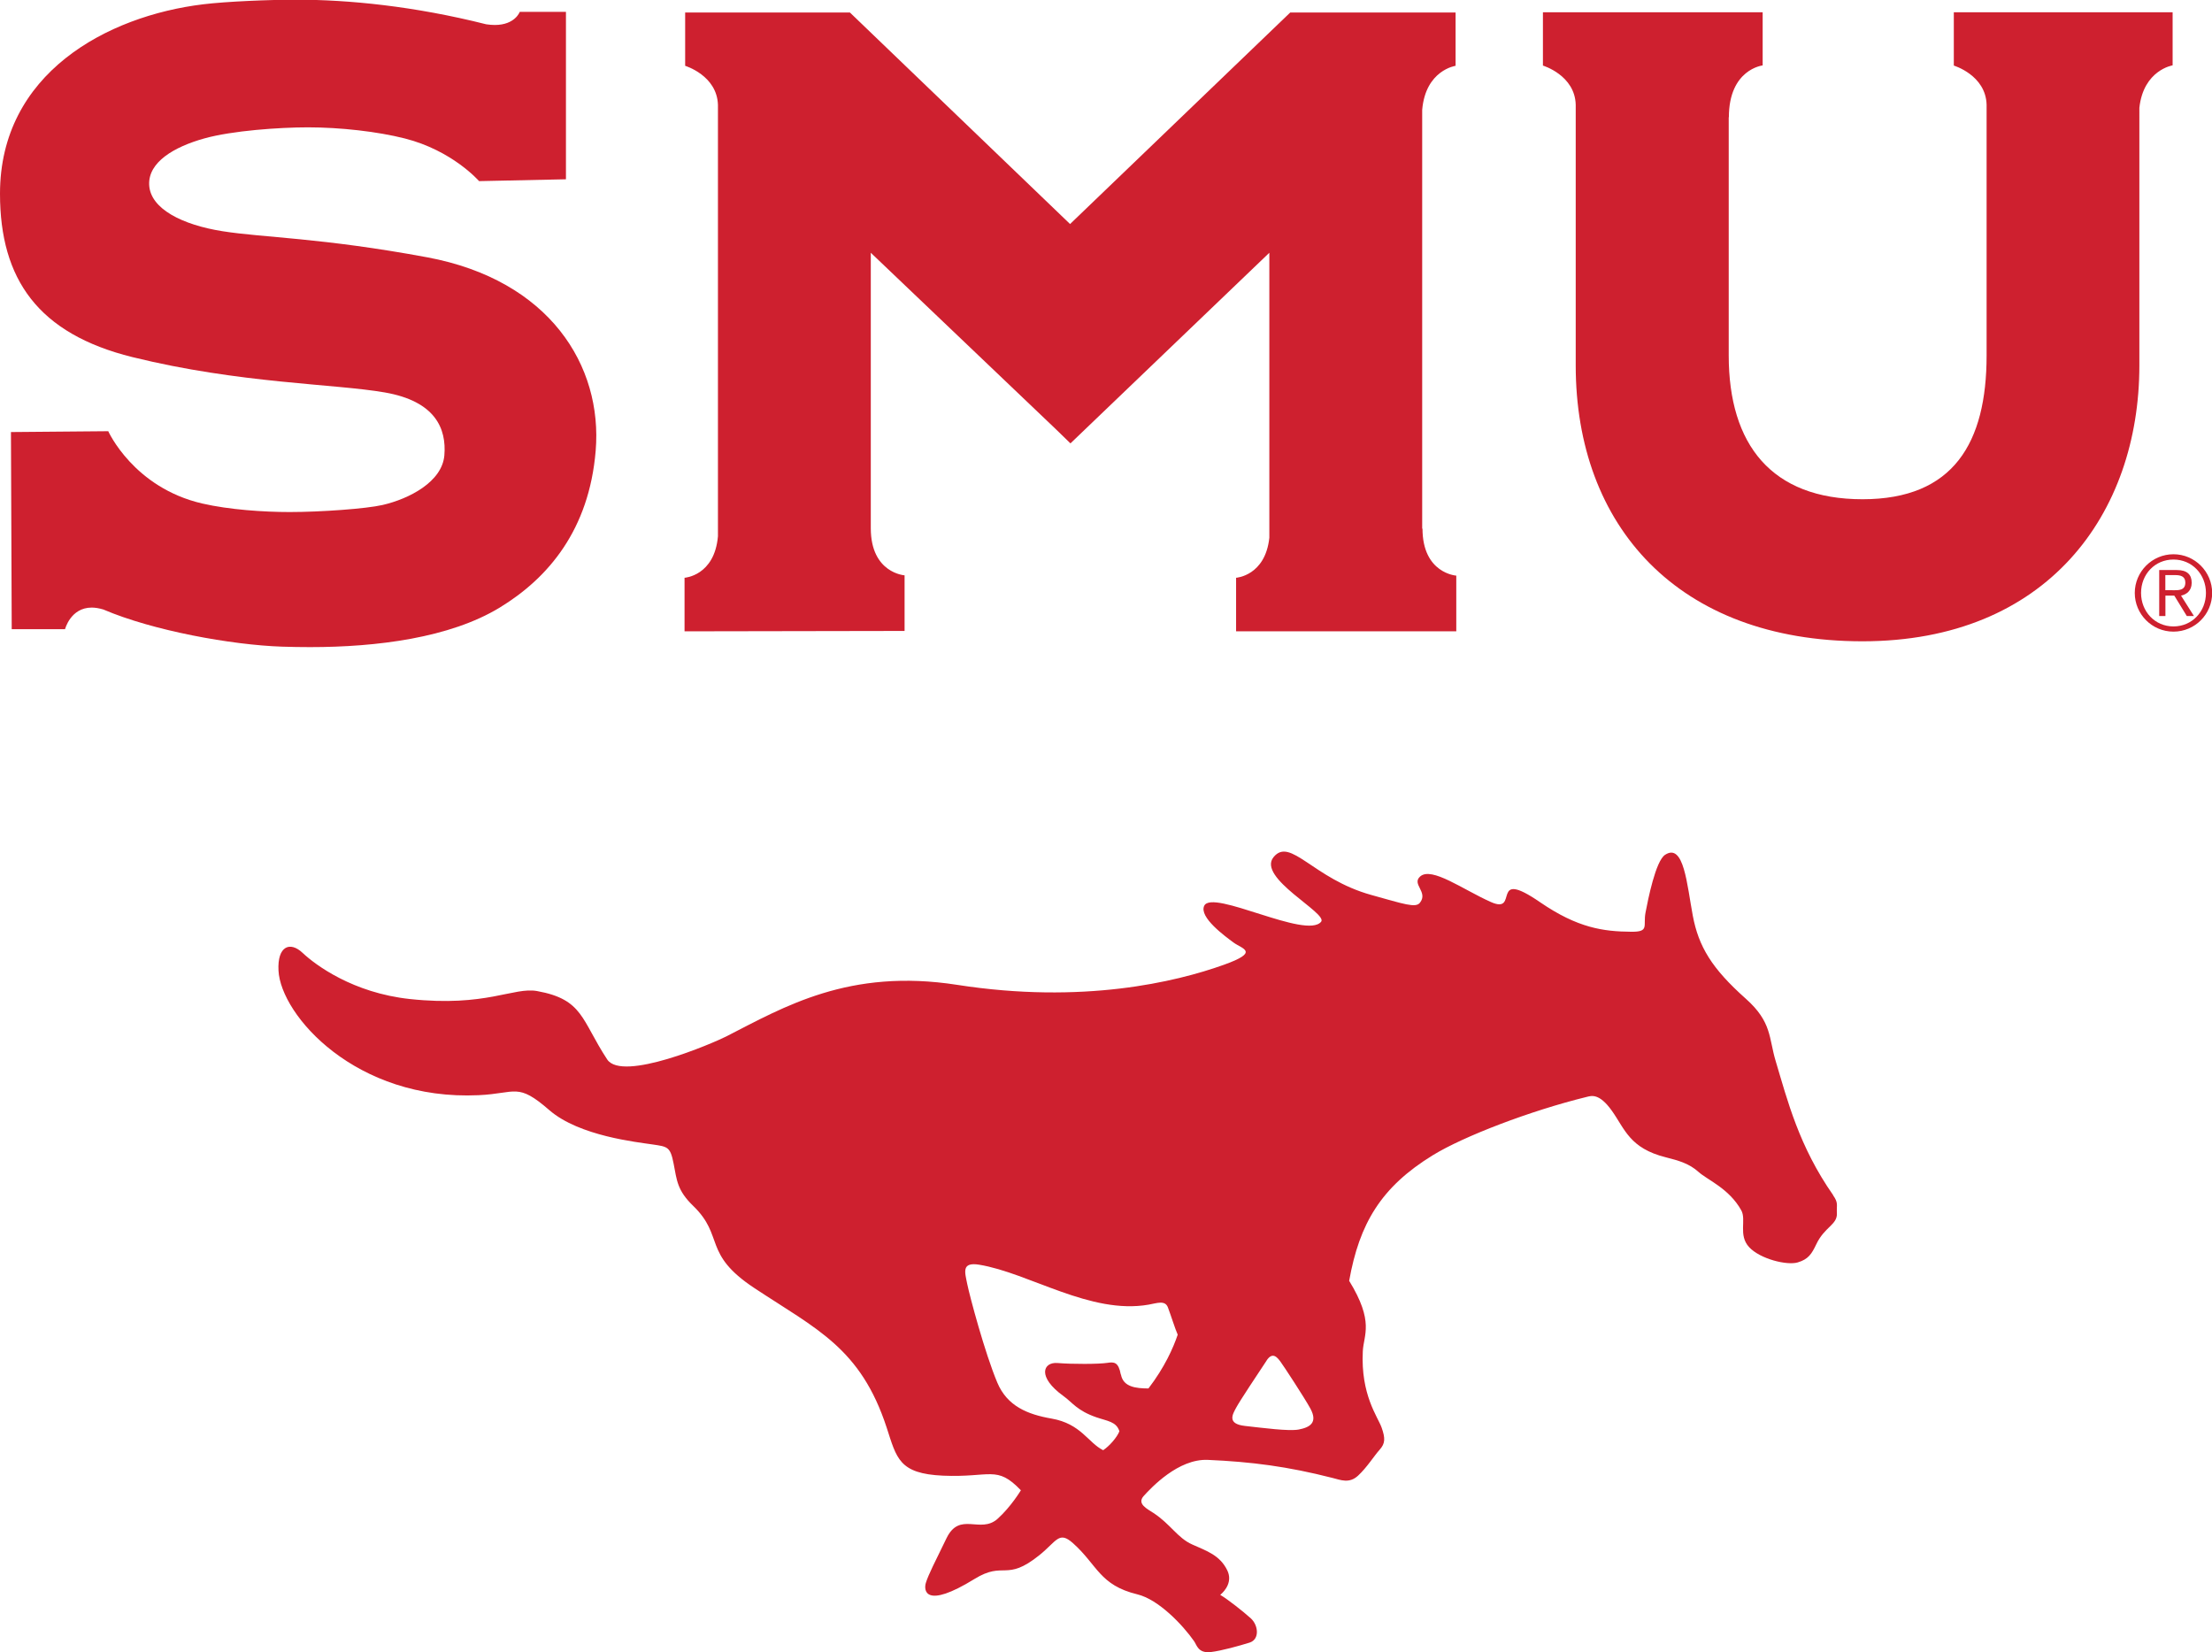 <?xml version="1.0" encoding="UTF-8"?>
<svg xmlns="http://www.w3.org/2000/svg" xmlns:xlink="http://www.w3.org/1999/xlink" id="Layer_2" viewBox="0 0 288.72 215.64">
  <defs>
    <style>.cls-1{clip-path:url(#clippath);}.cls-2{fill:none;}.cls-2,.cls-3{stroke-width:0px;}.cls-3{fill:#ce202f;}</style>
    <clipPath id="clippath">
      <rect class="cls-2" width="288.72" height="215.64"></rect>
    </clipPath>
  </defs>
  <g id="Layer_1-2">
    <path class="cls-3" d="M190.08,82.4h-17.36,0s-11.38,0-11.38,0v-6.99s3.81-.24,4.34-5.23v-37.19l-25.96,24.88-1.83-1.78-24.23-23.1v35.97c.01,5.85,4.41,6.13,4.41,6.13v7.26l-28.72.05v-6.99s3.91-.24,4.36-5.42V13.7c-.11-3.86-4.28-5.11-4.28-5.11V1.63h21.5l28.74,27.61L168.41,1.63h21.58v6.96s-3.92.55-4.36,5.76v54.67l.04-.04c0,5.87,4.41,6.15,4.41,6.15v7.27"></path>
    <path class="cls-3" d="M272.39,1.6h-17.37v6.96s4.17,1.24,4.28,5.1v32.73c0,11.4-4.31,18.77-16.19,18.77s-17.47-7.13-17.47-18.77V15.29l.02.02c0-6.28,4.41-6.77,4.41-6.77V1.6h-11.31,0s-17.37,0-17.37,0v6.96s4.18,1.25,4.28,5.11h0s0,34.03,0,34.03c0,20.91,13.31,36,37.42,36s36.15-16.63,36.15-36V14.07c.54-4.94,4.34-5.54,4.34-5.54V1.6h-11.22,0"></path>
    <g class="cls-1">
      <path class="cls-3" d="M38.7-.04c-3.54,0-9.14.23-12.17.6C13.96,2.08,0,9.58,0,25.28c0,11.17,4.99,18.29,17.29,21.33,14.03,3.46,26.3,3.46,32.93,4.61,6.63,1.15,8.07,4.74,7.78,8.21-.29,3.46-4.59,5.68-8.07,6.48-2.12.49-8.04.92-12.12.92-3.38,0-7.88-.3-11.4-1.11-8.98-2.07-12.28-9.44-12.28-9.44l-12.7.11.1,25.73h6.96s.72-2.82,3.48-2.82c.45,0,.95.08,1.52.25,6.44,2.76,16.73,4.63,23.32,4.85,1.25.04,2.47.06,3.66.06,8.73,0,18.25-1.21,24.74-5.15,6.41-3.9,11.68-10.2,12.54-20.46.93-11.11-6.02-22.3-22.01-25.27-13.8-2.56-21.42-2.56-26.68-3.4-5.27-.83-9.45-2.93-9.59-6.06-.13-2.96,3.25-4.95,7.19-6.05,3.64-1.02,9.81-1.45,13.55-1.45,4.21,0,9.07.55,12.62,1.45,6.2,1.57,9.64,5.5,9.7,5.57.42-.02,11.34-.24,11.34-.24V1.55h-6.03s-.61,1.71-3.26,1.71c-.34,0-.71-.03-1.12-.09C54.07.8,45.47-.04,38.7-.04"></path>
      <path class="cls-3" d="M239.26,156c.72,1.03.44,1.22.5,2.34.08,1.52-1.61,1.77-2.69,4.06-.6,1.26-1.04,1.96-2.43,2.37-1.39.41-4.9-.44-6.34-2-1.44-1.56-.33-3.55-1.02-4.8-1.6-2.87-4.4-3.95-5.59-5.02-1.2-1.08-2.56-1.47-4.26-1.9-4.72-1.18-5.34-3.68-7.03-6.06-1.69-2.38-2.72-1.96-3.31-1.82-7.35,1.8-16.05,5.14-20.06,7.6-6.78,4.16-9.6,8.93-10.93,16.4,3.3,5.37,1.89,7.04,1.78,9.18-.29,5.69,1.94,8.54,2.45,9.96.51,1.43.47,2.1-.25,2.9-.72.8-1.67,2.33-2.82,3.39-1.15,1.06-2.25.57-3.36.29-5.83-1.49-10.55-2.1-16.26-2.35-3.85-.16-7.37,3.63-8.34,4.69-.98,1.06.48,1.72,1.27,2.25,2.22,1.46,3.13,3.25,5.04,4.1,1.9.85,3.62,1.4,4.58,3.38.69,1.42-.22,2.62-.92,3.2.92.53,3.02,2.18,4,3.07.97.89,1.18,2.73-.17,3.16-1.34.42-3.68,1.07-5.04,1.23-1.67.2-1.85-.91-2.19-1.4-1.49-2.14-4.65-5.46-7.42-6.13-4.94-1.2-5.19-3.81-8.39-6.67-1.85-1.66-2.12-.27-4.4,1.56-4.39,3.53-4.56.7-8.46,3.1-6.45,3.98-6.68,1.51-6.34.47.33-1.04,1.14-2.63,2.68-5.78,1.73-3.57,4.41-.52,6.67-2.54,1.74-1.56,3.04-3.72,3.04-3.72-3.17-3.32-3.96-1.64-10.16-1.91-5.76-.26-6.05-2.26-7.36-6.28-3.4-10.39-9.14-12.83-17.26-18.2-6.8-4.49-3.88-6.76-7.99-10.73-2.1-2.03-2.13-3.33-2.56-5.53-.43-2.2-.78-2.2-2.75-2.49-1.97-.3-9.55-1.08-13.46-4.47-4.2-3.65-4.29-2.19-9.22-1.96-16.04.76-25.85-10.44-26.14-16.27-.16-3.17,1.49-3.87,3.15-2.3,1.67,1.57,6.56,5.22,13.99,6.02,9.97,1.07,13.54-1.59,16.61-1.04,6.04,1.09,5.76,3.76,9.15,8.92,1.96,2.99,13.88-2.15,15.53-2.99,7.56-3.86,16.04-8.94,30.16-6.74,16.37,2.55,28.55-.38,34.78-2.61,4.79-1.71,2.4-2.09,1.29-2.91-1.11-.82-4.54-3.31-3.83-4.8,1.06-2.22,13.35,4.44,15.26,2.08.9-1.12-8.42-5.73-6.21-8.43,2.19-2.68,5.16,2.82,12.73,4.93,4.31,1.2,5.81,1.73,6.37,1.03,1.13-1.41-1.11-2.42.03-3.43,1.5-1.34,5.63,1.73,9.24,3.33,3.8,1.69-.24-4.55,6.41.02,4.93,3.38,8.27,3.83,11.93,3.86,2.38.02,1.51-.77,1.84-2.5.33-1.73,1.32-6.73,2.55-7.54,2.47-1.61,2.86,3.91,3.62,7.94.76,4.03,2.47,6.88,6.92,10.84,3.43,3.05,2.99,5.13,3.9,8.14,1.54,5.14,3.04,11.13,7.51,17.51M146.31,179.4c.3,1.64,1.96,1.81,3.59,1.82,2.13-2.78,3.24-5.31,3.82-7.02-.32-.7-.91-2.59-1.28-3.56-.37-.98-1.43-.55-2.52-.36-7.59,1.33-15.57-4.13-22.1-5.21-2.38-.39-1.87,1-1.57,2.53.31,1.53,2.3,9,3.92,12.85,1.29,3.08,3.96,4.16,7.08,4.7,3.85.67,4.77,3.15,6.74,4.13.81-.54,1.79-1.65,2.12-2.47-.39-1.27-1.57-1.33-3.02-1.83-2.53-.88-3.12-1.94-4.27-2.76-3.49-2.51-2.68-4.48-.78-4.32,1.9.16,5.37.15,6.48-.02.9-.14,1.47-.12,1.77,1.52M165.33,177.57c-1.11,1.67-3.53,5.31-3.97,6.14-.44.83-1.29,2.13,1.14,2.4,2.43.27,5.71.71,7.01.47,1.47-.28,2.53-.9,1.52-2.75-.74-1.36-3.52-5.61-3.92-6.14-.4-.53-1.01-1.3-1.79-.12"></path>
      <path class="cls-3" d="M288.74,77.39c0,2.78-2.25,5.05-5.05,5.05s-5.05-2.28-5.05-5.05,2.26-5.05,5.05-5.05,5.05,2.28,5.05,5.05M287.93,77.39c0-2.43-1.81-4.36-4.24-4.36s-4.23,1.93-4.23,4.36,1.81,4.37,4.23,4.37,4.24-1.93,4.24-4.37ZM282.64,80.4h-.81v-6h2.3c1.34,0,1.94.59,1.94,1.66s-.7,1.53-1.39,1.68l1.68,2.66h-.93l-1.63-2.66h-1.16v2.66ZM283.58,77.04c.78,0,1.66.04,1.66-1.01,0-.84-.68-.97-1.31-.97h-1.3v1.97h.94Z"></path>
    </g>
  </g>
</svg>
